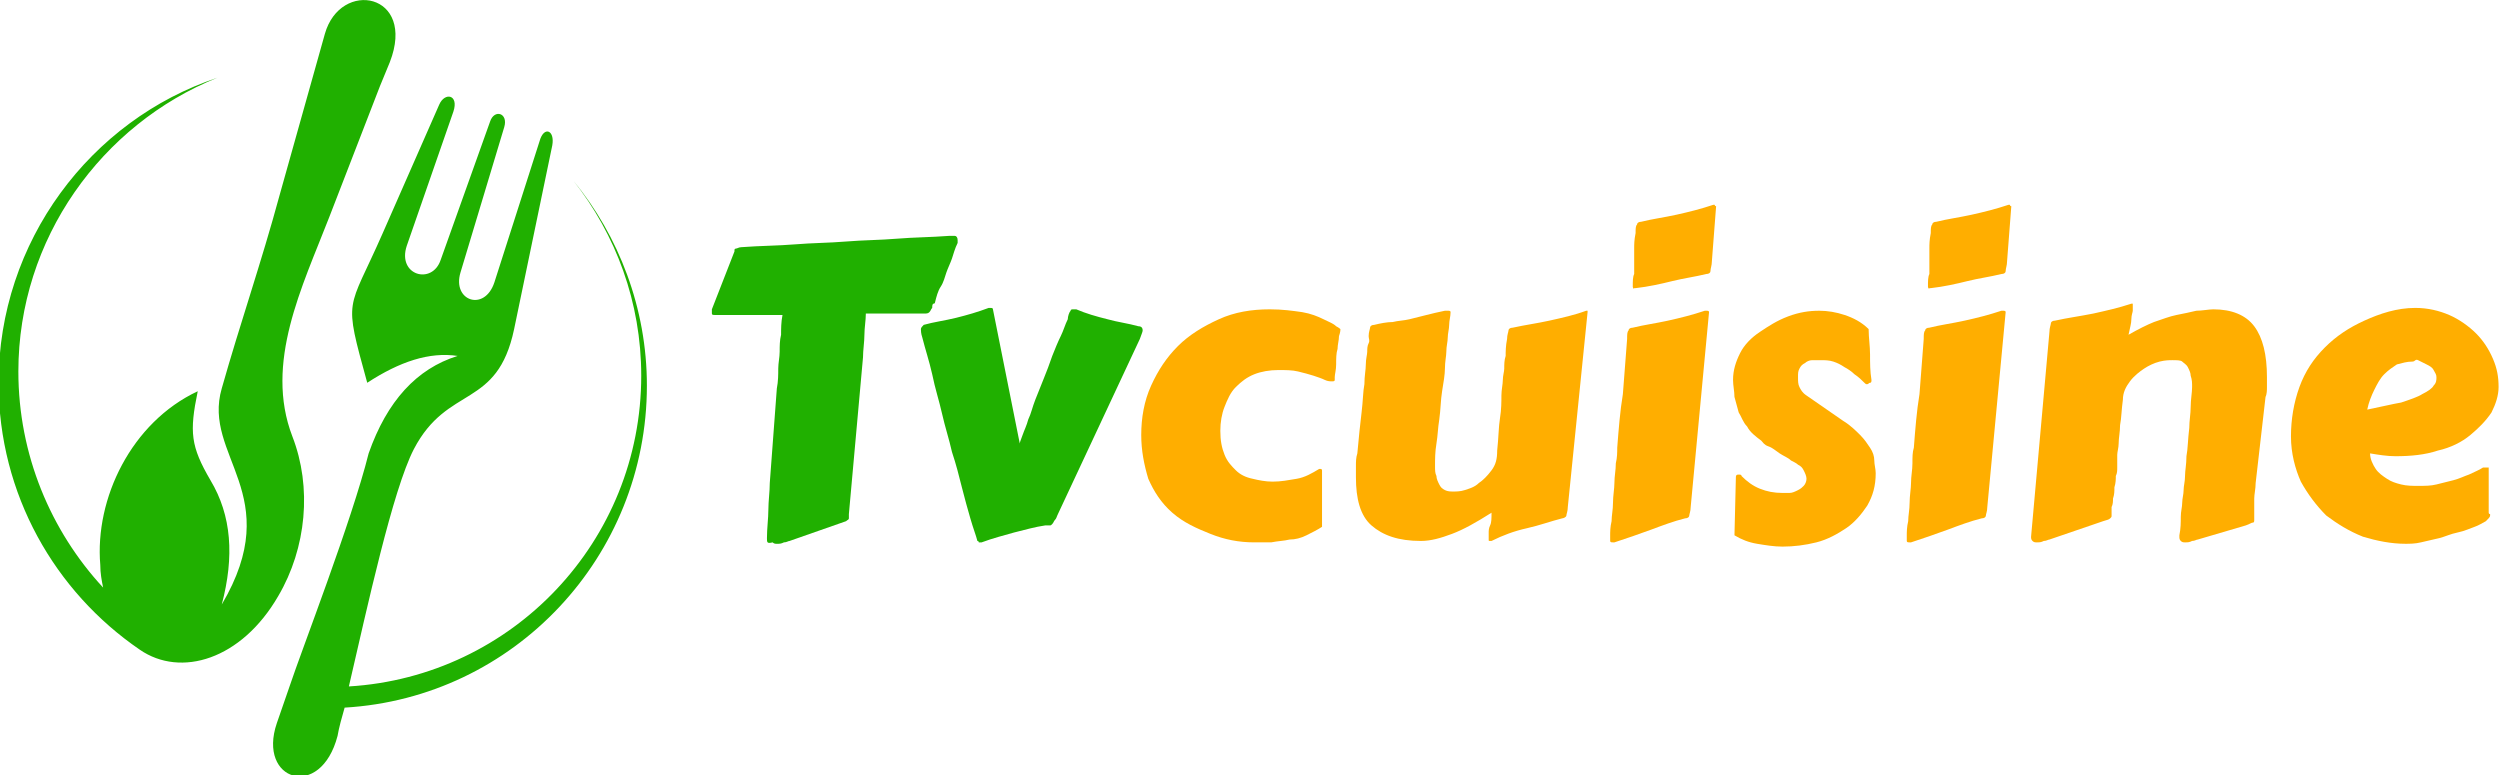 <?xml version="1.0" encoding="utf-8"?>
<!-- Generator: Adobe Illustrator 24.1.0, SVG Export Plug-In . SVG Version: 6.00 Build 0)  -->
<svg version="1.1" id="Layer_1" xmlns="http://www.w3.org/2000/svg" xmlns:xlink="http://www.w3.org/1999/xlink" x="0px" y="0px"
	 width="177px" height="54.9px" viewBox="0 0 177 54.9" style="enable-background:new 0 0 177 54.9;" xml:space="preserve">
<style type="text/css">
	.st0{fill:#20B000;}
	.st1{fill:#FFAE00;}
	.st2{fill-rule:evenodd;clip-rule:evenodd;fill:#20B000;}
</style>
<g>
	<path class="st0" d="M54.3,38.1c0-0.7,0.1-1.4,0.1-2s0.1-1.3,0.1-1.9l0.5-6.7c0.1-0.5,0.1-1,0.1-1.4c0-0.4,0.1-0.8,0.1-1.2
		s0-0.8,0.1-1.2c0-0.4,0-0.9,0.1-1.4c-0.3,0-0.6,0-1,0c-0.3,0-0.7,0-1.1,0h-2.7c-0.1,0-0.2,0-0.2-0.1c0-0.1,0-0.2,0-0.2v-0.1
		l1.6-4.1l0-0.1c0,0,0-0.1,0.1-0.1s0.2-0.1,0.4-0.1c1.3-0.1,2.6-0.1,3.8-0.2s2.4-0.1,3.6-0.2c1.2-0.1,2.4-0.1,3.6-0.2
		c1.2-0.1,2.4-0.1,3.7-0.2c0.1,0,0.2,0,0.4,0c0.1,0,0.2,0.1,0.2,0.3c0,0,0,0,0,0.1c0,0,0,0,0,0.1c-0.2,0.4-0.3,0.8-0.4,1.1
		s-0.3,0.7-0.4,1c-0.1,0.3-0.2,0.7-0.4,1s-0.3,0.7-0.4,1.1c0,0,0,0.1-0.1,0.1s-0.1,0.2-0.1,0.3c-0.1,0.1-0.1,0.2-0.2,0.3
		c-0.1,0.1-0.2,0.1-0.4,0.1c0,0-0.1,0-0.1,0c0,0-0.1,0-0.2,0h-3.8c0,0.5-0.1,1-0.1,1.5s-0.1,1.1-0.1,1.6l-1,11.1c0,0.1,0,0.2,0,0.3
		c0,0.1-0.1,0.1-0.2,0.2l-4,1.4c-0.1,0-0.2,0.1-0.4,0.1c-0.2,0.1-0.3,0.1-0.5,0.1c-0.1,0-0.2,0-0.3-0.1
		C54.3,38.5,54.3,38.4,54.3,38.1L54.3,38.1z"/>
	<path class="st0" d="M75.8,22c0-0.1,0.1-0.1,0.2-0.1c0,0,0,0,0.1,0c0,0,0,0,0.1,0c0.7,0.3,1.4,0.5,2.2,0.7c0.7,0.2,1.5,0.3,2.2,0.5
		c0.2,0,0.3,0.1,0.3,0.3c0,0.1-0.1,0.3-0.2,0.6l-5.8,12.4c-0.1,0.2-0.1,0.3-0.2,0.4c-0.1,0.1-0.1,0.2-0.2,0.3
		c-0.1,0.1-0.1,0.1-0.2,0.1S74,37.2,74,37.2c-0.7,0.1-1.4,0.3-2.2,0.5c-0.7,0.2-1.5,0.4-2.3,0.7c0,0,0,0,0,0s0,0,0,0h-0.1
		c0,0-0.1,0-0.1,0s0-0.1-0.1-0.1c-0.1-0.4-0.3-0.9-0.5-1.6s-0.4-1.4-0.6-2.2c-0.2-0.8-0.4-1.6-0.7-2.5c-0.2-0.9-0.5-1.8-0.7-2.7
		c-0.2-0.9-0.5-1.8-0.7-2.8c-0.2-0.9-0.5-1.8-0.7-2.6c-0.1-0.3-0.1-0.5-0.1-0.6c0-0.1,0.1-0.2,0.2-0.3c0.7-0.2,1.5-0.3,2.3-0.5
		c0.8-0.2,1.5-0.4,2.3-0.7c0,0,0.1,0,0.1,0c0.1,0,0.2,0,0.2,0.1l1.9,9.5c0-0.1,0.1-0.3,0.2-0.6c0.1-0.3,0.3-0.7,0.4-1.1
		c0.2-0.4,0.3-0.9,0.5-1.4c0.2-0.5,0.4-1,0.6-1.5c0.2-0.5,0.4-1,0.6-1.6c0.2-0.5,0.4-1,0.6-1.4c0.2-0.4,0.3-0.8,0.5-1.2
		C75.6,22.4,75.7,22.1,75.8,22z"/>
	<path class="st1" d="M80.8,30.8c0-1.2,0.2-2.4,0.7-3.5c0.5-1.1,1.1-2,1.9-2.8c0.8-0.8,1.8-1.4,2.9-1.9s2.3-0.7,3.6-0.7
		c0.9,0,1.6,0.1,2.3,0.2c0.6,0.1,1.1,0.3,1.5,0.5c0.4,0.2,0.7,0.3,0.9,0.5c0.2,0.1,0.3,0.2,0.3,0.2c0,0.1,0,0.2-0.1,0.5
		c0,0.3-0.1,0.6-0.1,0.9c-0.1,0.3-0.1,0.7-0.1,1.1s-0.1,0.7-0.1,0.9c0,0,0,0.1,0,0.2s-0.1,0.1-0.2,0.1c-0.1,0-0.3,0-0.5-0.1
		c-0.2-0.1-0.5-0.2-0.8-0.3c-0.3-0.1-0.7-0.2-1.1-0.3s-0.9-0.1-1.4-0.1c-0.6,0-1.2,0.1-1.7,0.3c-0.5,0.2-0.9,0.5-1.3,0.9
		c-0.4,0.4-0.6,0.9-0.8,1.4c-0.2,0.5-0.3,1.1-0.3,1.7c0,0.7,0.1,1.2,0.3,1.7c0.2,0.5,0.5,0.8,0.8,1.1s0.7,0.5,1.2,0.6
		c0.4,0.1,0.9,0.2,1.4,0.2c0.6,0,1.1-0.1,1.7-0.2s1.1-0.4,1.6-0.7c0,0,0.1,0,0.1,0c0,0,0.1,0,0.1,0.1c0,0,0,0.1,0,0.3
		c0,0.3,0,0.7,0,1.1s0,0.8,0,1.2c0,0.4,0,0.7,0,1c0,0.3,0,0.4,0,0.4c-0.3,0.2-0.7,0.4-1.1,0.6s-0.8,0.3-1.2,0.3
		c-0.4,0.1-0.8,0.1-1.3,0.2c-0.4,0-0.8,0-1.2,0c-1.1,0-2.1-0.2-3.1-0.6S83.8,37,83,36.3s-1.3-1.5-1.7-2.4
		C81,32.9,80.8,31.9,80.8,30.8z"/>
	<path class="st1" d="M111,35.9c0,0.3-0.1,0.5-0.1,0.6c0,0.1-0.2,0.2-0.3,0.2c-0.8,0.2-1.6,0.5-2.5,0.7c-0.9,0.2-1.7,0.5-2.5,0.9
		c0,0-0.1,0-0.1,0c-0.1,0-0.1,0-0.1-0.1c0,0,0-0.1,0-0.1c0,0,0-0.1,0-0.1c0,0,0-0.1,0-0.3c0-0.1,0-0.3,0.1-0.5s0.1-0.5,0.1-0.9
		c-1.1,0.7-2,1.2-2.8,1.5s-1.5,0.5-2.2,0.5c-1.6,0-2.7-0.4-3.5-1.1s-1.1-1.9-1.1-3.4c0-0.3,0-0.6,0-0.8c0-0.3,0-0.6,0.1-0.9
		c0.1-1.1,0.2-2.1,0.3-2.9c0.1-0.8,0.1-1.5,0.2-2c0-0.6,0.1-1,0.1-1.4c0-0.4,0.1-0.7,0.1-0.9c0-0.2,0-0.4,0.1-0.6s0-0.3,0-0.5
		c0-0.3,0.1-0.5,0.1-0.6s0.1-0.2,0.3-0.2c0.4-0.1,0.9-0.2,1.3-0.2c0.4-0.1,0.8-0.1,1.2-0.2c0.4-0.1,0.8-0.2,1.2-0.3
		c0.4-0.1,0.8-0.2,1.3-0.3c0,0,0,0,0.1,0c0,0,0,0,0.1,0c0.1,0,0.2,0,0.2,0.1v0c0,0.3-0.1,0.6-0.1,0.9c0,0.3-0.1,0.6-0.1,0.9
		c0,0.3-0.1,0.6-0.1,1c0,0.3-0.1,0.7-0.1,1.2c0,0.4-0.1,1-0.2,1.6c-0.1,0.6-0.1,1.3-0.2,2c-0.1,0.6-0.1,1.1-0.2,1.7
		c-0.1,0.6-0.1,1.1-0.1,1.6c0,0.3,0,0.5,0.1,0.7c0,0.2,0.1,0.4,0.2,0.6s0.2,0.3,0.4,0.4c0.2,0.1,0.4,0.1,0.6,0.1
		c0.2,0,0.5,0,0.8-0.1c0.3-0.1,0.7-0.2,1-0.5c0.3-0.2,0.6-0.5,0.9-0.9c0.3-0.4,0.4-0.8,0.4-1.4c0.1-0.9,0.1-1.7,0.2-2.3
		s0.1-1.2,0.1-1.6s0.1-0.8,0.1-1.1s0.1-0.6,0.1-0.8c0-0.3,0-0.6,0.1-0.9c0-0.3,0-0.7,0.1-1.2c0-0.3,0.1-0.5,0.1-0.6
		c0-0.1,0.1-0.2,0.3-0.2c0.9-0.2,1.7-0.3,2.6-0.5c0.9-0.2,1.8-0.4,2.6-0.7c0.1,0,0.1,0,0.1,0c0,0,0,0.1,0,0.1L111,35.9z"/>
	<path class="st1" d="M114.5,31.7c0.1-1.3,0.2-2.6,0.4-3.8c0.1-1.3,0.2-2.6,0.3-3.9c0-0.3,0-0.5,0.1-0.6c0-0.1,0.1-0.2,0.3-0.2
		c0.8-0.2,1.6-0.3,2.5-0.5c0.9-0.2,1.7-0.4,2.6-0.7c0,0,0.1,0,0.1,0c0.1,0,0.2,0,0.2,0.1l-1.3,13.8c0,0.3-0.1,0.5-0.1,0.6
		c0,0.1-0.1,0.2-0.3,0.2c-0.8,0.2-1.6,0.5-2.4,0.8s-1.7,0.6-2.6,0.9c0,0-0.1,0-0.1,0c-0.1,0-0.2,0-0.2-0.1c0,0,0-0.1,0-0.4
		c0-0.2,0-0.6,0.1-1c0-0.4,0.1-0.8,0.1-1.3c0-0.5,0.1-1,0.1-1.4c0-0.5,0.1-0.9,0.1-1.4C114.5,32.4,114.5,32,114.5,31.7z M115.6,20.3
		c0-0.4,0-0.7,0.1-0.9c0-0.2,0-0.4,0-0.5c0-0.1,0-0.2,0-0.2s0,0,0-0.1c0,0,0,0,0-0.1c0,0,0-0.1,0-0.3c0-0.1,0-0.3,0-0.6
		c0-0.3,0-0.6,0.1-1.1c0-0.3,0-0.5,0.1-0.6c0-0.1,0.1-0.2,0.3-0.2c0.8-0.2,1.6-0.3,2.5-0.5c0.9-0.2,1.7-0.4,2.6-0.7c0,0,0.1,0,0.1,0
		c0,0.1,0.1,0.1,0.1,0.1l0,0l-0.3,3.9c0,0.3-0.1,0.5-0.1,0.7c0,0.1-0.1,0.2-0.3,0.2c-0.8,0.2-1.6,0.3-2.4,0.5
		c-0.8,0.2-1.7,0.4-2.6,0.5c0,0-0.1,0-0.1,0C115.7,20.5,115.6,20.4,115.6,20.3z"/>
	<path class="st1" d="M122.9,33.8C122.9,33.8,122.9,33.7,122.9,33.8C122.9,33.7,122.9,33.7,122.9,33.8c0-0.2,0.1-0.2,0.2-0.2
		c0.1,0,0.2,0,0.2,0.1c0.4,0.4,0.8,0.7,1.3,0.9c0.5,0.2,1,0.3,1.6,0.3c0.2,0,0.3,0,0.5,0c0.2,0,0.4-0.1,0.6-0.2s0.3-0.2,0.4-0.3
		s0.2-0.3,0.2-0.5c0-0.2-0.1-0.4-0.2-0.6c-0.1-0.2-0.2-0.3-0.4-0.4c-0.1-0.1-0.3-0.2-0.5-0.3c-0.2-0.2-0.5-0.3-0.8-0.5
		c-0.3-0.2-0.5-0.4-0.8-0.5s-0.4-0.3-0.5-0.4c-0.4-0.3-0.8-0.6-1-1c-0.3-0.3-0.4-0.7-0.6-1c-0.1-0.4-0.2-0.7-0.3-1.1
		c0-0.4-0.1-0.8-0.1-1.2c0-0.7,0.2-1.3,0.5-1.9c0.3-0.6,0.8-1.1,1.4-1.5s1.2-0.8,2-1.1s1.5-0.4,2.2-0.4c0.6,0,1.2,0.1,1.8,0.3
		s1.2,0.5,1.7,1c0,0.6,0.1,1.2,0.1,1.8c0,0.6,0,1.2,0.1,1.8c0,0.1,0,0.2-0.1,0.2s-0.1,0.1-0.2,0.1c-0.1,0-0.1,0-0.2-0.1
		c-0.2-0.2-0.4-0.4-0.7-0.6c-0.2-0.2-0.5-0.4-0.7-0.5c-0.3-0.2-0.5-0.3-0.8-0.4c-0.3-0.1-0.6-0.1-0.9-0.1c-0.2,0-0.4,0-0.6,0
		c-0.2,0-0.4,0.1-0.5,0.2c-0.2,0.1-0.3,0.2-0.4,0.4s-0.1,0.3-0.1,0.6c0,0.3,0,0.5,0.1,0.7s0.2,0.4,0.5,0.6l2.6,1.8
		c0.5,0.3,0.9,0.7,1.2,1s0.5,0.6,0.7,0.9c0.2,0.3,0.3,0.6,0.3,0.9s0.1,0.6,0.1,0.9c0,0.9-0.2,1.6-0.6,2.3c-0.4,0.6-0.9,1.2-1.5,1.6
		c-0.6,0.4-1.3,0.8-2.1,1c-0.8,0.2-1.6,0.3-2.4,0.3c-0.6,0-1.2-0.1-1.8-0.2c-0.6-0.1-1.1-0.3-1.6-0.6L122.9,33.8z"/>
	<path class="st1" d="M135.5,31.7c0.1-1.3,0.2-2.6,0.4-3.8c0.1-1.3,0.2-2.6,0.3-3.9c0-0.3,0-0.5,0.1-0.6c0-0.1,0.1-0.2,0.3-0.2
		c0.8-0.2,1.6-0.3,2.5-0.5c0.9-0.2,1.7-0.4,2.6-0.7c0,0,0.1,0,0.1,0c0.1,0,0.2,0,0.2,0.1l-1.3,13.8c0,0.3-0.1,0.5-0.1,0.6
		c0,0.1-0.1,0.2-0.3,0.2c-0.8,0.2-1.6,0.5-2.4,0.8s-1.7,0.6-2.6,0.9c0,0-0.1,0-0.1,0c-0.1,0-0.2,0-0.2-0.1c0,0,0-0.1,0-0.4
		c0-0.2,0-0.6,0.1-1c0-0.4,0.1-0.8,0.1-1.3c0-0.5,0.1-1,0.1-1.4c0-0.5,0.1-0.9,0.1-1.4C135.4,32.4,135.4,32,135.5,31.7z M136.5,20.3
		c0-0.4,0-0.7,0.1-0.9c0-0.2,0-0.4,0-0.5c0-0.1,0-0.2,0-0.2s0,0,0-0.1s0,0,0-0.1c0,0,0-0.1,0-0.3c0-0.1,0-0.3,0-0.6
		c0-0.3,0-0.6,0.1-1.1c0-0.3,0-0.5,0.1-0.6c0-0.1,0.1-0.2,0.3-0.2c0.8-0.2,1.6-0.3,2.5-0.5c0.9-0.2,1.7-0.4,2.6-0.7c0,0,0.1,0,0.1,0
		c0,0.1,0.1,0.1,0.1,0.1l0,0l-0.3,3.9c0,0.3-0.1,0.5-0.1,0.7c0,0.1-0.1,0.2-0.3,0.2c-0.8,0.2-1.6,0.3-2.4,0.5
		c-0.8,0.2-1.7,0.4-2.6,0.5c0,0-0.1,0-0.1,0C136.6,20.5,136.5,20.4,136.5,20.3z"/>
	<path class="st1" d="M155.6,38.2c-0.1,0-0.2,0.1-0.4,0.1c-0.2,0.1-0.3,0.1-0.5,0.1c-0.1,0-0.2,0-0.3-0.1c-0.1-0.1-0.1-0.2-0.1-0.3
		v-0.1c0.1-0.5,0.1-0.9,0.1-1.3c0-0.4,0.1-0.7,0.1-1s0.1-0.6,0.1-0.9c0-0.3,0.1-0.6,0.1-1c0-0.4,0.1-0.8,0.1-1.4
		c0.1-0.5,0.1-1.2,0.2-2c0-0.5,0.1-1,0.1-1.5c0-0.5,0.1-1,0.1-1.4c0-0.3,0-0.5-0.1-0.8c0-0.2-0.1-0.4-0.2-0.6
		c-0.1-0.2-0.3-0.3-0.4-0.4s-0.4-0.1-0.7-0.1c-0.2,0-0.5,0-0.9,0.1c-0.4,0.1-0.8,0.3-1.1,0.5s-0.7,0.5-1,0.9
		c-0.3,0.4-0.5,0.8-0.5,1.3c-0.1,0.7-0.1,1.3-0.2,1.8c0,0.5-0.1,0.9-0.1,1.3c0,0.3-0.1,0.6-0.1,0.8s0,0.4,0,0.6c0,0,0,0.1,0,0.3
		c0,0.2,0,0.4-0.1,0.6c0,0.2,0,0.5-0.1,0.8c0,0.3,0,0.5-0.1,0.8c0,0.2,0,0.4-0.1,0.6c0,0.2,0,0.3,0,0.3c0,0.1,0,0.1,0,0.2
		c0,0.1,0,0.1,0,0.1c0,0.1,0,0.1-0.1,0.2c-0.1,0.1-0.2,0.1-0.5,0.2l-3.8,1.3c-0.1,0-0.2,0.1-0.4,0.1c-0.2,0.1-0.3,0.1-0.5,0.1
		c-0.1,0-0.2,0-0.3-0.1c-0.1-0.1-0.1-0.2-0.1-0.3l1.3-14.5c0-0.3,0.1-0.5,0.1-0.6c0-0.1,0.1-0.2,0.3-0.2c0.9-0.2,1.7-0.3,2.7-0.5
		c0.9-0.2,1.8-0.4,2.7-0.7c0.1,0,0.1,0,0.1,0c0,0,0,0.1,0,0.1c0,0,0,0,0,0.1c0,0,0,0.1,0,0.3c0,0.1-0.1,0.3-0.1,0.6
		c0,0.3-0.1,0.6-0.2,1.1c0.7-0.4,1.3-0.7,1.8-0.9c0.6-0.2,1.1-0.4,1.6-0.5c0.5-0.1,1-0.2,1.4-0.3c0.4,0,0.9-0.1,1.2-0.1
		c1.3,0,2.3,0.4,2.9,1.2s0.9,2,0.9,3.6c0,0.2,0,0.5,0,0.7s0,0.5-0.1,0.7l-0.7,6.1c0,0.4-0.1,0.8-0.1,1.1c0,0.3,0,0.7,0,1.2
		c0,0.1,0,0.1,0,0.2c0,0.1,0,0.1,0,0.1c0,0.1,0,0.2-0.1,0.2s-0.2,0.1-0.5,0.2L155.6,38.2z"/>
	<path class="st1" d="M171,21.8c0.9,0,1.7,0.2,2.4,0.5c0.7,0.3,1.4,0.8,1.9,1.3s0.9,1.1,1.2,1.8c0.3,0.7,0.4,1.3,0.4,2
		c0,0.6-0.2,1.2-0.5,1.8c-0.4,0.6-0.9,1.1-1.5,1.6s-1.4,0.9-2.3,1.1c-0.9,0.3-1.9,0.4-3,0.4c-0.6,0-1.2-0.1-1.8-0.2
		c0,0.4,0.2,0.8,0.4,1.1c0.2,0.3,0.5,0.5,0.8,0.7s0.6,0.3,1,0.4c0.4,0.1,0.8,0.1,1.2,0.1c0.5,0,0.9,0,1.3-0.1
		c0.4-0.1,0.8-0.2,1.2-0.3c0.4-0.1,0.8-0.3,1.1-0.4c0.4-0.2,0.7-0.3,1-0.5c0.1,0,0.2,0,0.2,0s0.1,0,0.2,0c0,0.3,0,0.6,0,0.9
		s0,0.6,0,1c0,0.4,0,0.8,0,1.3c0,0,0,0.1,0.1,0.1c0,0,0,0.1,0,0.1c0,0.1-0.1,0.2-0.3,0.4c-0.2,0.1-0.5,0.3-0.8,0.4s-0.7,0.3-1.2,0.4
		s-0.9,0.3-1.3,0.4c-0.4,0.1-0.9,0.2-1.3,0.3c-0.4,0.1-0.8,0.1-1.1,0.1c-1,0-2-0.2-3-0.5c-1-0.4-1.8-0.9-2.6-1.5
		c-0.7-0.7-1.3-1.5-1.8-2.4c-0.4-0.9-0.7-2-0.7-3.2c0-1.2,0.2-2.4,0.6-3.5c0.4-1.1,1-2,1.8-2.8c0.8-0.8,1.7-1.4,2.8-1.9
		S169.7,21.8,171,21.8z M170.8,25.6c-0.4,0-0.7,0.1-1.1,0.2c-0.3,0.2-0.6,0.4-0.9,0.7c-0.3,0.3-0.5,0.7-0.7,1.1
		c-0.2,0.4-0.4,0.9-0.5,1.4c1-0.2,1.8-0.4,2.4-0.5c0.6-0.2,1.2-0.4,1.5-0.6c0.4-0.2,0.7-0.4,0.8-0.6c0.2-0.2,0.2-0.4,0.2-0.6
		c0-0.2-0.1-0.3-0.2-0.5c-0.1-0.2-0.3-0.3-0.5-0.4c-0.2-0.1-0.4-0.2-0.6-0.3S171,25.6,170.8,25.6z"/>
</g>
<path class="st2" d="M14.9,34c1.5,2.5,1.7,5.4,0.8,8.8c4.6-7.8-1.4-10.5,0-15.3c1.3-4.6,2.8-8.9,4.1-13.7L23,2.4
	c1.1-3.9,6.5-2.9,4.6,2l-0.7,1.7l-3.6,9.3c-1.9,4.9-4.6,10.3-2.6,15.5c1.4,3.6,1,7.9-1,11.3c-2.6,4.5-6.9,5.8-9.8,3.8l0,0
	c-6-4.1-10-11-10-18.9c0-10,6.5-18.6,15.5-21.6C7.2,8.8,1.3,16.9,1.3,26.3c0,5.9,2.3,11.3,6,15.3c0,0,0,0,0,0
	c-0.1-0.5-0.2-1-0.2-1.6C6.7,35.3,9.3,29.9,14,27.7l0,0C13.4,30.6,13.5,31.6,14.9,34 M26,27.1c2.3-1.5,4.4-2.2,6.4-1.9
	c-2.9,0.9-5,3.2-6.3,6.9c-1.2,4.8-4.7,13.8-5.6,16.5l-0.9,2.6c-1.4,4.1,3.1,5.5,4.3,0.9c0.1-0.6,0.3-1.3,0.5-2v0
	c12-0.7,21.4-10.7,21.4-22.8c0-5.5-2-10.6-5.2-14.5c3,3.8,4.8,8.6,4.8,13.8c0,11.7-9.1,21.3-20.7,22c1.3-5.6,3.1-13.9,4.6-16.8
	c2.4-4.6,5.9-2.8,7.1-8.5l2.7-13c0.2-1.1-0.6-1.4-0.9-0.3l-3.2,10c-0.7,2.1-3,1.3-2.4-0.7L35.7,9c0.3-1-0.7-1.3-1-0.4l-3.5,9.8
	c-0.6,1.8-3.1,1.1-2.4-1l3.3-9.5c0.4-1.2-0.6-1.4-1-0.5l-4,9.1C24.6,22.2,24.3,20.9,26,27.1z"/>
</svg>

